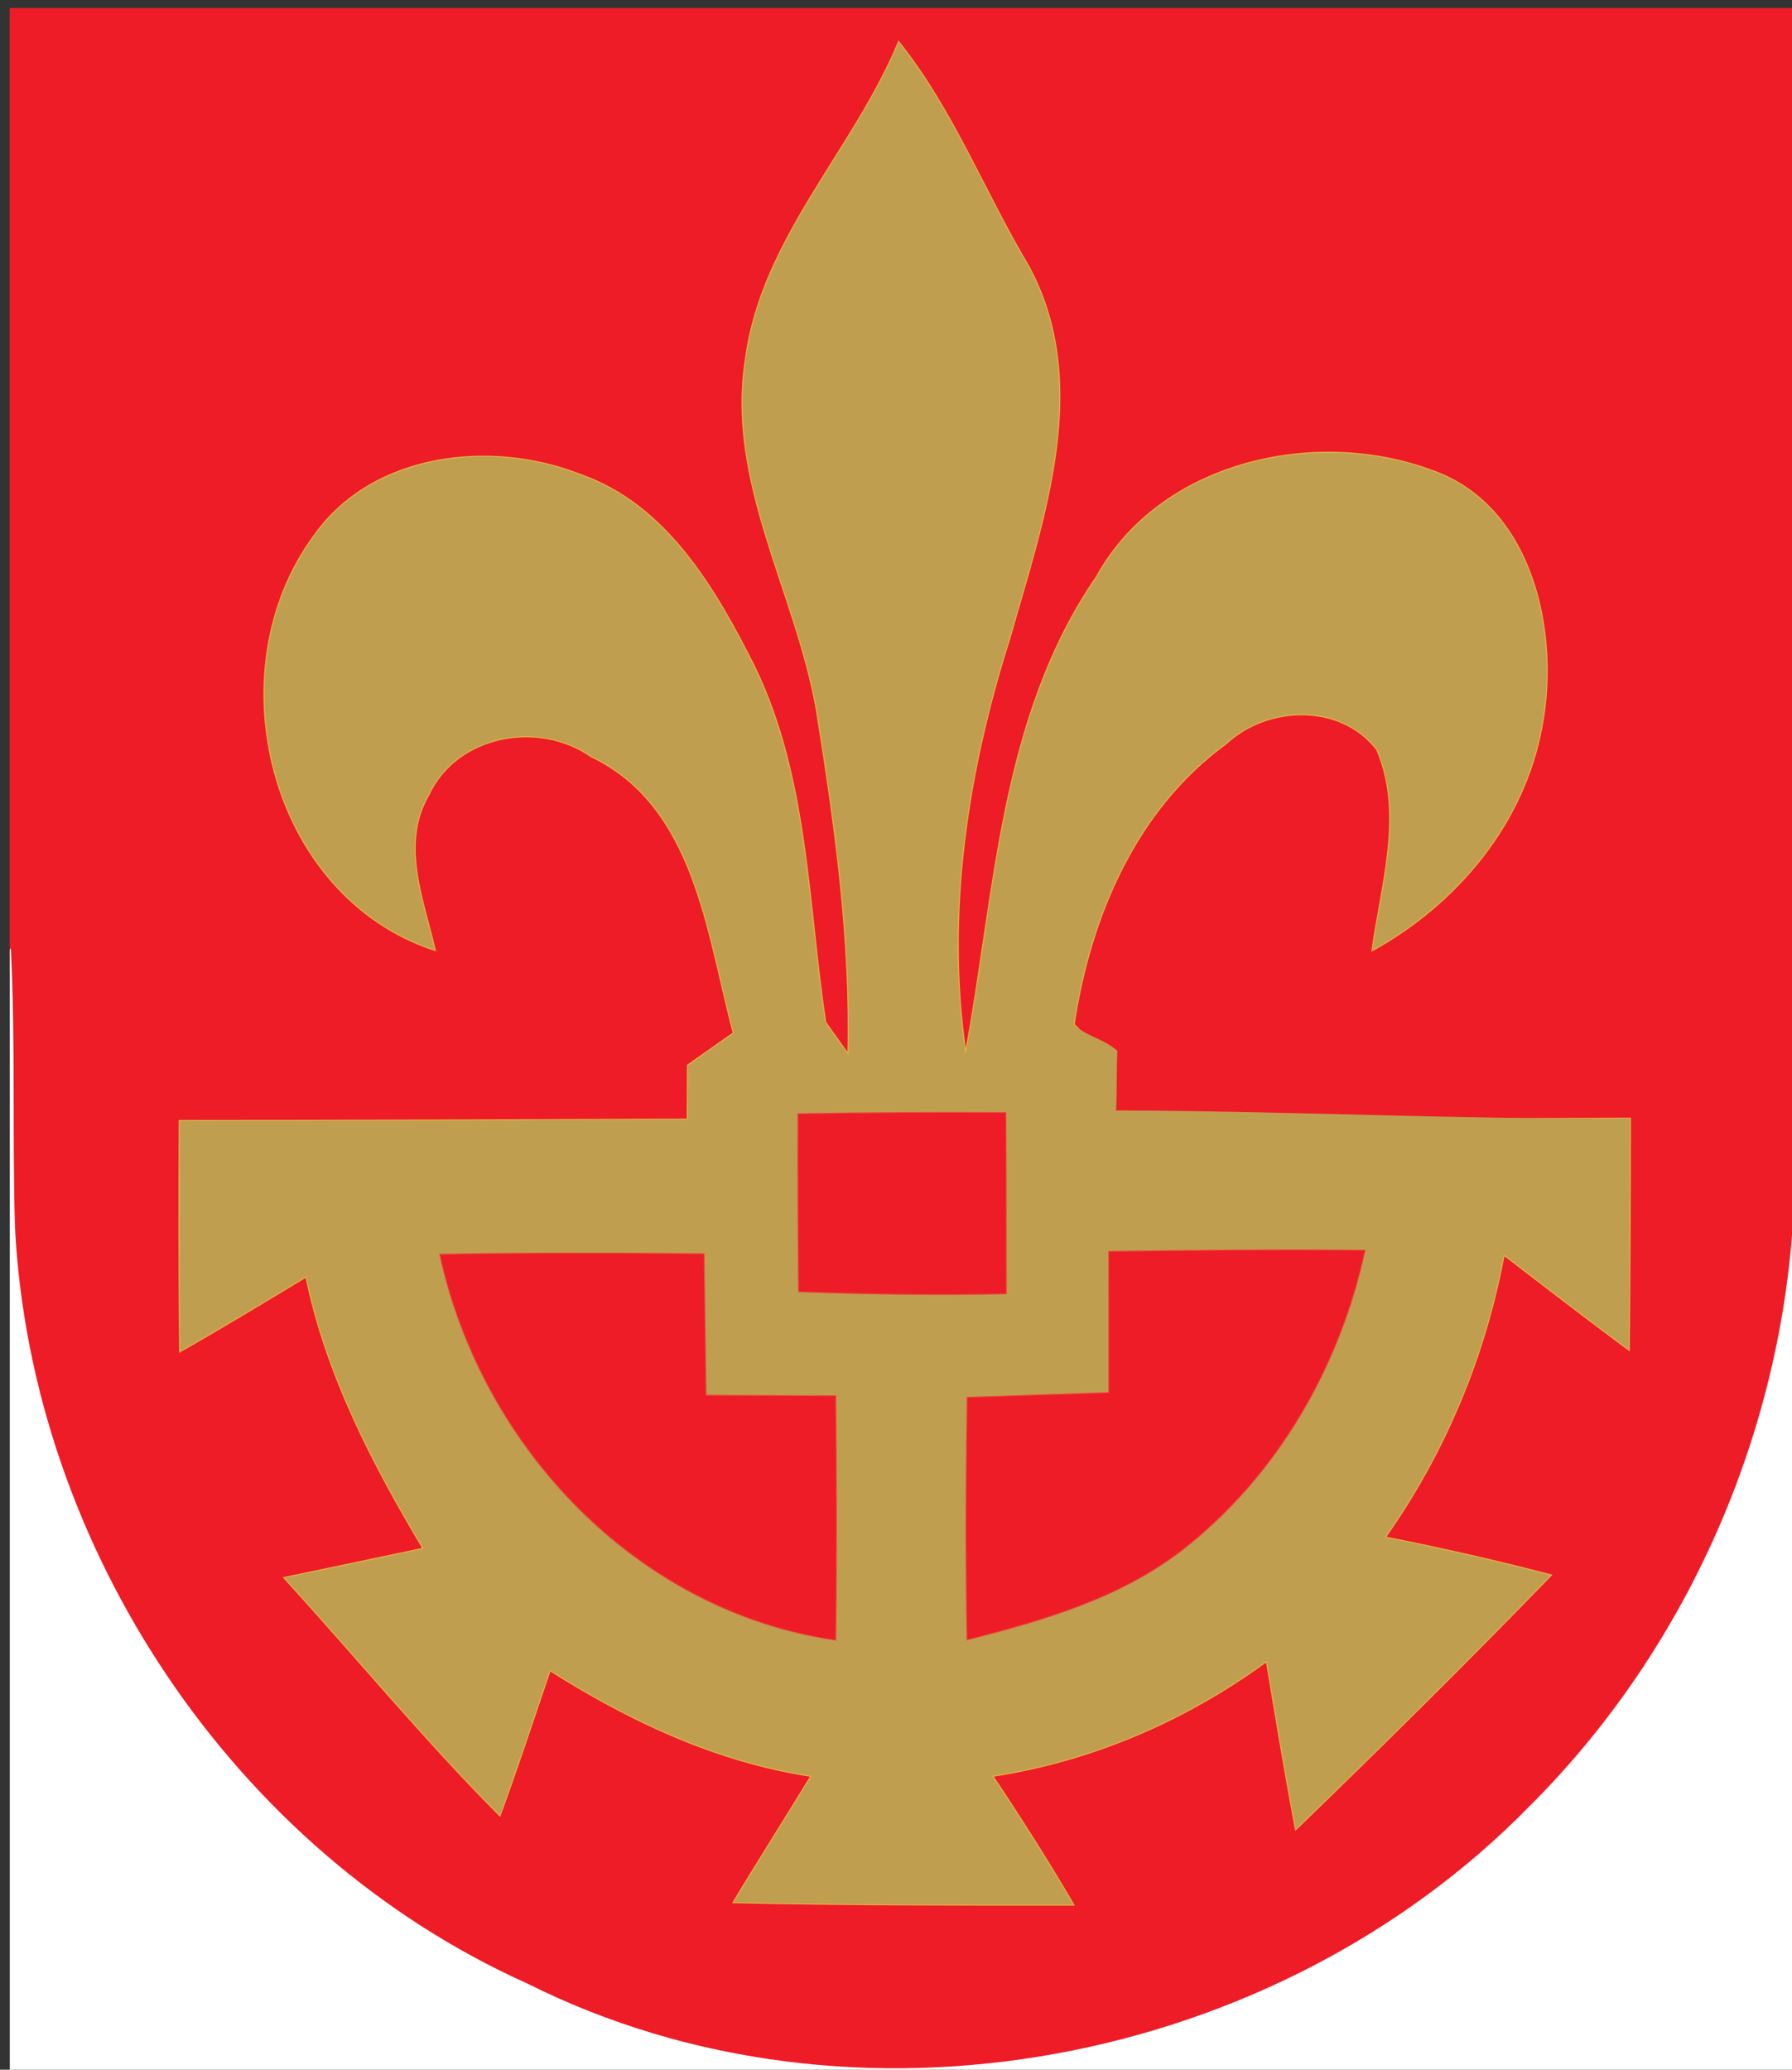 <?xml version="1.0" encoding="UTF-8" standalone="no"?>
<svg
   xmlns:dc="http://purl.org/dc/elements/1.1/"
   xmlns:cc="http://creativecommons.org/ns#"
   xmlns:rdf="http://www.w3.org/1999/02/22-rdf-syntax-ns#"
   xmlns:svg="http://www.w3.org/2000/svg"
   xmlns="http://www.w3.org/2000/svg"
   xmlns:sodipodi="http://sodipodi.sourceforge.net/DTD/sodipodi-0.dtd"
   xmlns:inkscape="http://www.inkscape.org/namespaces/inkscape"
   width="433.036"
   height="500"
   viewBox="0 0 97 112"
   version="1.0"
   id="svg2157"
   sodipodi:version="0.32"
   inkscape:version="0.46"
   sodipodi:docname="Muurla.vaakuna.svg"
   sodipodi:docbase="/home/pasi/temppi"
   inkscape:output_extension="org.inkscape.output.svg.inkscape">
  <rect x="0" y="0" width="97" height="112" fill="#333333" stroke="none"/>
  <sodipodi:namedview
     inkscape:cy="213.5034"
     inkscape:cx="392.53448"
     inkscape:zoom="0.86831673"
     inkscape:window-height="753"
     inkscape:window-width="1024"
     inkscape:pageshadow="2"
     inkscape:pageopacity="0.0"
     guidetolerance="10.0"
     gridtolerance="10.0"
     objecttolerance="10.0"
     borderopacity="1.0"
     bordercolor="#666666"
     pagecolor="#ffffff"
     id="base"
     width="500.25px"
     height="500px"
     inkscape:window-x="0"
     inkscape:window-y="0"
     inkscape:current-layer="surface0"
     showgrid="true" />
  <defs
     id="defs2159">
    <inkscape:perspective
       sodipodi:type="inkscape:persp3d"
       inkscape:vp_x="0 : 250 : 1"
       inkscape:vp_y="0 : 1000 : 0"
       inkscape:vp_z="433.03571 : 250 : 1"
       inkscape:persp3d-origin="216.51785 : 166.66667 : 1"
       id="perspective21" />
    <clipPath
       id="clip0">
      <rect
         width="97"
         height="112"
         id="rect2162"
         x="0"
         y="0" />
    </clipPath>
  </defs>
  <g
     id="surface0"
     clip-path="url(#clip0)"
     transform="translate(0.536, 0.448)">
    <path
       style="opacity: 1; fill: none; stroke: rgb(230, 76, 58); stroke-width: 0.1; stroke-linecap: butt; stroke-linejoin: miter; stroke-miterlimit: 10;"
       d="M 0,0 L 96.59,0 C 96.575,20.658 96.702,41.316 96.662,61.974 C 96.843,75.052 91.561,88.109 82.286,97.332 C 68.541,111.393 45.707,115.809 27.985,106.933 C 12.084,99.795 1.104,83.289 0.223,65.948 C 0.079,60.932 0.252,55.912 0,50.898 L 0,0 z "
       id="path2165" />
    <path
       style="opacity: 1; fill: rgb(238, 28, 38); fill-rule: nonzero; stroke: none; fill-opacity: 1;"
       d="M 0,0 L 96.59,0 C 96.575,20.658 96.702,41.316 96.662,61.974 C 96.843,75.052 91.561,88.109 82.286,97.332 C 68.541,111.393 45.707,115.809 27.985,106.933 C 12.084,99.795 1.104,83.289 0.223,65.948 C 0.079,60.932 0.252,55.912 0,50.898 L 0,0 z "
       id="path2167" />
    <path
       style="opacity: 1; fill: none; stroke: rgb(255, 255, 255); stroke-width: 0.1; stroke-linecap: butt; stroke-linejoin: miter; stroke-miterlimit: 10;"
       d="M 96.59,0 L 97,0 L 97,112 L 0,112 L 0,50.898 C 0.252,55.912 0.079,60.932 0.223,65.948 C 1.104,83.289 12.084,99.795 27.985,106.933 C 45.707,115.809 68.541,111.393 82.286,97.332 C 91.561,88.109 96.843,75.052 96.662,61.974 C 96.702,41.316 96.575,20.658 96.59,0 z "
       id="path2169" />
    <path
       style="opacity: 1; fill: rgb(255, 255, 255); fill-rule: nonzero; stroke: none;"
       d="M 96.59,0 L 97,0 L 97,112 L 0,112 L 0,50.898 C 0.252,55.912 0.079,60.932 0.223,65.948 C 1.104,83.289 12.084,99.795 27.985,106.933 C 45.707,115.809 68.541,111.393 82.286,97.332 C 91.561,88.109 96.843,75.052 96.662,61.974 C 96.702,41.316 96.575,20.658 96.59,0 z "
       id="path2171" />
    <path
       style="opacity: 1; fill: none; stroke: rgb(230, 181, 69); stroke-width: 0.1; stroke-linecap: butt; stroke-linejoin: miter; stroke-miterlimit: 10;"
       d="M 39.837,18.977 C 40.699,12.479 45.671,7.718 48.112,1.842 C 51.046,5.517 52.739,9.966 55.139,13.979 C 58.586,20.358 55.922,27.66 54.106,34.095 C 51.797,41.328 50.625,49.027 51.734,56.593 C 53.363,47.845 53.604,38.377 58.828,30.78 C 62.23,24.576 70.592,22.675 76.915,25.009 C 82.416,26.883 83.9,33.816 82.903,38.905 C 81.939,44.119 78.325,48.442 73.752,50.971 C 74.244,47.427 75.487,43.573 74.006,40.111 C 72.05,37.563 68.052,37.692 65.816,39.792 C 60.922,43.353 58.462,49.167 57.584,54.996 C 58.349,55.685 58.667,56.374 59.436,57.062 C 59.386,57.835 59.286,59.381 59.236,60.154 C 68.573,60.183 78.358,60.13 87.695,60.082 C 87.692,64.25 87.674,68.418 87.633,72.587 C 85.355,70.898 83.11,69.168 80.863,67.443 C 79.837,72.953 77.662,78.169 74.427,82.748 C 77.439,83.338 80.432,84.02 83.404,84.794 C 78.886,89.454 74.274,94.022 69.606,98.532 C 69.035,95.506 68.535,92.469 68.031,89.433 C 63.633,92.646 58.572,94.829 53.177,95.654 C 54.7,97.936 56.176,100.251 57.561,102.622 C 51.432,102.628 45.303,102.626 39.176,102.49 C 40.553,100.195 41.995,97.941 43.386,95.656 C 38.267,94.879 33.567,92.675 29.23,89.928 C 28.336,92.549 27.473,95.182 26.516,97.783 C 22.438,93.677 18.757,89.208 14.86,84.936 C 17.369,84.412 19.879,83.89 22.386,83.356 C 19.636,78.744 17.129,73.931 16.041,68.624 C 13.775,69.991 11.514,71.367 9.211,72.673 C 9.164,68.519 9.165,64.364 9.187,60.21 C 18.353,60.212 27.519,60.165 36.686,60.135 C 36.689,59.402 36.696,57.936 36.699,57.204 C 37.32,56.767 38.561,55.893 39.182,55.457 C 37.741,50.086 37.129,43.176 31.465,40.476 C 28.618,38.488 24.184,39.298 22.661,42.548 C 21.103,45.213 22.365,48.231 23.003,50.961 C 14.025,48.015 11.076,35.844 16.489,28.53 C 19.653,24.059 26.072,23.346 30.885,25.252 C 35.55,26.877 38.2,31.469 40.296,35.641 C 43.205,41.646 43.162,48.432 44.137,54.882 C 44.448,55.318 45.072,56.19 45.384,56.626 C 45.542,50.402 44.67,44.199 43.692,38.068 C 42.609,31.668 38.77,25.644 39.837,18.977 z "
       id="path2173"
       sodipodi:nodetypes="ccccccccccccccccccccccccccccccccccccccccccccc" />
    <path
       style="opacity: 1; fill: rgb(191, 159, 79); fill-rule: nonzero; stroke: none; fill-opacity: 1;"
       d="M 39.837,18.977 C 40.699,12.479 45.671,7.718 48.112,1.842 C 51.046,5.517 52.739,9.966 55.139,13.979 C 58.586,20.358 55.922,27.66 54.106,34.095 C 51.797,41.328 50.625,49.027 51.734,56.593 C 53.363,47.845 53.604,38.377 58.828,30.78 C 62.23,24.576 70.592,22.675 76.915,25.009 C 82.416,26.883 83.9,33.816 82.903,38.905 C 81.939,44.119 78.325,48.442 73.752,50.971 C 74.244,47.427 75.487,43.573 74.006,40.111 C 72.05,37.563 68.052,37.692 65.816,39.792 C 60.922,43.353 58.462,49.167 57.584,54.996 C 57.999,55.37 58.433,55.555 58.866,55.756 C 59.232,55.925 59.597,56.106 59.948,56.421 C 59.898,57.194 59.927,58.869 59.877,59.642 C 69.214,59.671 78.358,60.13 87.695,60.082 C 87.692,64.25 87.674,68.418 87.633,72.587 C 85.355,70.898 83.11,69.168 80.863,67.443 C 79.837,72.953 77.662,78.169 74.427,82.748 C 77.439,83.338 80.432,84.02 83.404,84.794 C 78.886,89.454 74.274,94.022 69.606,98.532 C 69.035,95.506 68.535,92.469 68.031,89.433 C 63.633,92.646 58.572,94.829 53.177,95.654 C 54.7,97.936 56.176,100.251 57.561,102.622 C 51.432,102.628 45.303,102.626 39.176,102.49 C 40.553,100.195 41.995,97.941 43.386,95.656 C 38.267,94.879 33.567,92.675 29.23,89.928 C 28.336,92.549 27.473,95.182 26.516,97.783 C 22.438,93.677 18.757,89.208 14.86,84.936 C 17.369,84.412 19.879,83.89 22.386,83.356 C 19.636,78.744 17.129,73.931 16.041,68.624 C 13.775,69.991 11.514,71.367 9.211,72.673 C 9.164,68.519 9.165,64.364 9.187,60.21 C 18.353,60.212 27.519,60.165 36.686,60.135 C 36.689,59.402 36.696,57.936 36.699,57.204 C 37.32,56.767 38.561,55.893 39.182,55.457 C 37.741,50.086 37.129,43.176 31.465,40.476 C 28.618,38.488 24.184,39.298 22.661,42.548 C 21.103,45.213 22.365,48.231 23.003,50.961 C 14.025,48.015 11.076,35.844 16.489,28.53 C 19.653,24.059 26.072,23.346 30.885,25.252 C 35.55,26.877 38.2,31.469 40.296,35.641 C 43.205,41.646 43.162,48.432 44.137,54.882 C 44.448,55.318 45.072,56.19 45.384,56.626 C 45.542,50.402 44.67,44.199 43.692,38.068 C 42.609,31.668 38.77,25.644 39.837,18.977 z "
       id="path2175"
       sodipodi:nodetypes="ccccccccccccsccccccccccccccccccccccccccccccccc" />
    <path
       style="opacity: 1; fill: none; stroke: rgb(230, 76, 58); stroke-width: 0.1; stroke-linecap: butt; stroke-linejoin: miter; stroke-miterlimit: 10;"
       d="M 42.678,59.842 C 46.414,59.778 50.151,59.759 53.888,59.779 C 53.916,63.034 53.899,66.289 53.914,69.545 C 50.179,69.621 46.444,69.571 42.712,69.432 C 42.684,66.235 42.661,63.038 42.678,59.842 z "
       id="path2177" />
    <path
       style="opacity:1;fill:#ee1c26;fill-rule:nonzero;stroke:none;fill-opacity:1"
       d="M 42.678,59.842 C 46.414,59.778 50.151,59.759 53.888,59.779 C 53.916,63.034 53.899,66.289 53.914,69.545 C 50.179,69.621 46.444,69.571 42.712,69.432 C 42.684,66.235 42.661,63.038 42.678,59.842 z "
       id="path2179" />
    <path
       style="opacity: 1; fill: none; stroke: rgb(230, 76, 58); stroke-width: 0.1; stroke-linecap: butt; stroke-linejoin: miter; stroke-miterlimit: 10;"
       d="M 23.295,67.447 C 28.047,67.362 32.8,67.367 37.552,67.42 C 37.591,69.972 37.618,72.524 37.661,75.077 C 40,75.089 42.339,75.094 44.679,75.107 C 44.725,79.498 44.739,83.89 44.68,88.282 C 33.951,86.72 25.555,77.851 23.295,67.447 z "
       id="path2181" />
    <path
       style="opacity:1;fill:#ee1c26;fill-rule:nonzero;stroke:none;fill-opacity:1"
       d="M 23.295,67.447 C 28.047,67.362 32.8,67.367 37.552,67.42 C 37.591,69.972 37.618,72.524 37.661,75.077 C 40,75.089 42.339,75.094 44.679,75.107 C 44.725,79.498 44.739,83.89 44.68,88.282 C 33.951,86.72 25.555,77.851 23.295,67.447 z "
       id="path2183" />
    <path
       style="opacity: 1; fill: none; stroke: rgb(230, 76, 58); stroke-width: 0.1; stroke-linecap: butt; stroke-linejoin: miter; stroke-miterlimit: 10;"
       d="M 59.502,67.293 C 64.109,67.232 68.716,67.185 73.324,67.231 C 71.963,73.537 68.559,79.427 63.445,83.413 C 60.067,86.026 55.901,87.229 51.827,88.262 C 51.747,83.903 51.767,79.545 51.838,75.187 C 54.393,75.103 56.948,75.018 59.504,74.933 C 59.507,72.386 59.499,69.839 59.502,67.293 z "
       id="path2185" />
    <path
       style="opacity:1;fill:#ee1c26;fill-rule:nonzero;stroke:none;fill-opacity:1"
       d="M 59.502,67.293 C 64.109,67.232 68.716,67.185 73.324,67.231 C 71.963,73.537 68.559,79.427 63.445,83.413 C 60.067,86.026 55.901,87.229 51.827,88.262 C 51.747,83.903 51.767,79.545 51.838,75.187 C 54.393,75.103 56.948,75.018 59.504,74.933 C 59.507,72.386 59.499,69.839 59.502,67.293 z "
       id="path2187" />
  </g>
</svg>
